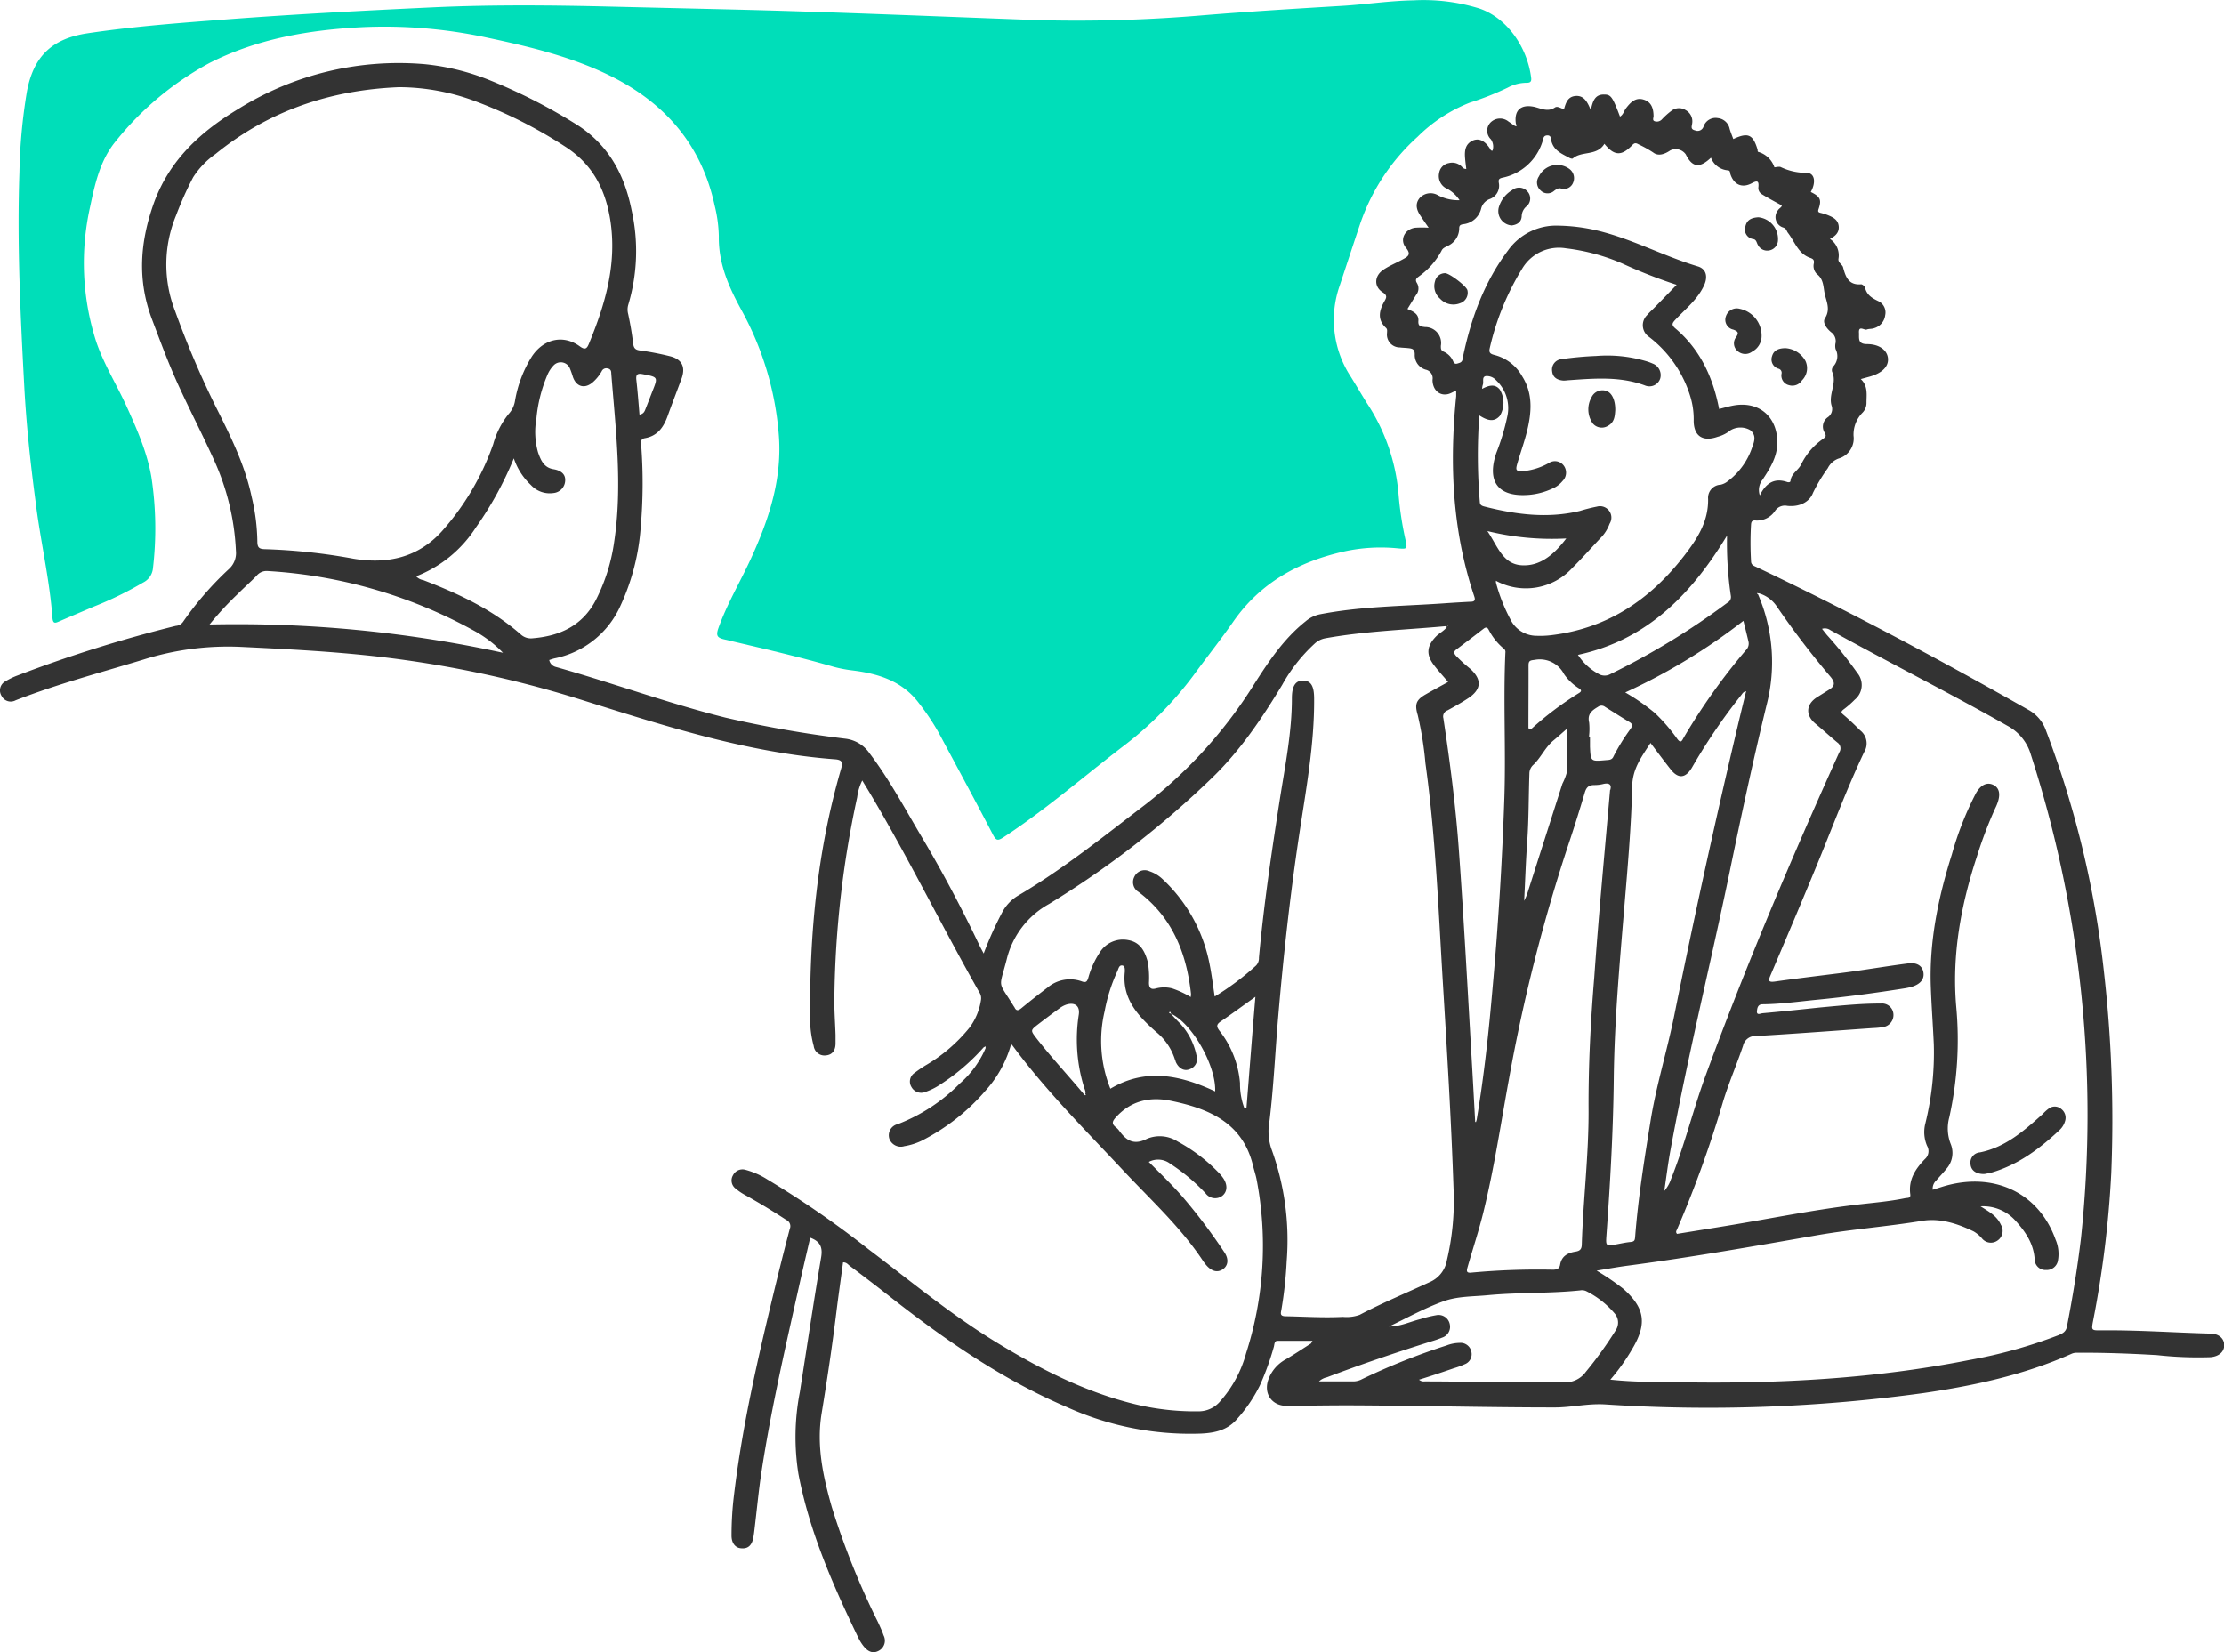 <svg xmlns="http://www.w3.org/2000/svg" viewBox="0 0 390.11 289.8"><defs><style>.cls-1{fill:#00deb9;}.cls-2{fill:#333;}</style></defs><g id="Layer_2" data-name="Layer 2"><g id="Layer_1-2" data-name="Layer 1"><path class="cls-1" d="M128.24,1.66c17.93.43,35.85,1.22,53.78,1.87a260,260,0,0,0,29-.85C219.3,2,227.6,1.5,235.89,1c4-.27,8-.87,12.08-.94a33.08,33.08,0,0,1,11.56,1.44c4.91,1.7,8.39,6.87,9.05,12.15.09.7-.19.87-.82.87a7,7,0,0,0-3.27.84A49.93,49.93,0,0,1,257.82,18a27.08,27.08,0,0,0-9.17,6,36.32,36.32,0,0,0-10.08,15.3c-1.21,3.61-2.39,7.23-3.59,10.84a18.15,18.15,0,0,0,2,16c.93,1.5,1.81,3,2.76,4.53a34.15,34.15,0,0,1,5.59,16.15,58.87,58.87,0,0,0,1.22,7.93c.32,1.51.3,1.59-1.31,1.44a30.12,30.12,0,0,0-9.47.54c-7.94,1.79-14.65,5.45-19.42,12.28-2.26,3.24-4.72,6.33-7.05,9.52a62.23,62.23,0,0,1-12.57,12.59c-6.88,5.28-13.45,11-20.7,15.74-.94.61-1.28.66-1.85-.44-3.12-6-6.33-11.94-9.53-17.9a41,41,0,0,0-3.48-5.2c-2.91-3.87-7.1-5.16-11.62-5.72a23.31,23.31,0,0,1-3.33-.64c-6.37-1.84-12.82-3.3-19.27-4.83-1.15-.28-1.33-.68-1-1.76,1.5-4.3,3.85-8.2,5.74-12.32,3.22-7,5.58-14.17,4.9-22a54,54,0,0,0-6.5-21.6c-2.22-4.05-4.08-8.18-4-13a24.11,24.11,0,0,0-.73-5.39c-2.33-10.78-8.86-18.17-18.6-22.9-6.75-3.28-14-5-21.28-6.55A85.31,85.31,0,0,0,63.73,4.76c-9.37.46-18.55,2-27,6.3A53.77,53.77,0,0,0,20.33,24.74c-2.75,3.31-3.67,7.48-4.53,11.56a45,45,0,0,0,1,23.4c1.3,4,3.63,7.69,5.4,11.57s3.62,8.09,4.36,12.43a59.8,59.8,0,0,1,.25,16.15,3.11,3.11,0,0,1-1.7,2.33,61.49,61.49,0,0,1-8.67,4.23c-2,.86-4.09,1.73-6.13,2.62-.65.29-1,.35-1.1-.58-.52-7-2.17-13.79-3-20.73C5.33,81.1,4.62,74.47,4.26,67.8c-.67-12.51-1.29-25-.85-37.58a96.62,96.62,0,0,1,1.3-14.09C5.86,9.9,9.09,6.78,15.36,5.84,23.59,4.61,31.87,4,40.16,3.37,52.07,2.47,64,1.85,75.92,1.29,86.46.8,97,.91,107.53,1.17Z"/><path class="cls-2" d="M172.55,183.7a36.58,36.58,0,0,1-7.62,6.53,11.08,11.08,0,0,1-2.55,1.28,1.94,1.94,0,0,1-2.49-.82,1.82,1.82,0,0,1,.58-2.53,20.52,20.52,0,0,1,2.14-1.44,28.13,28.13,0,0,0,7.47-6.49,10.71,10.71,0,0,0,2-4.87,1.87,1.87,0,0,0-.29-1.29c-6.6-11.64-12.48-23.67-19.33-35.17-.37-.62-.76-1.23-1.21-2a8.89,8.89,0,0,0-.89,2.94,174.38,174.38,0,0,0-4,35c-.05,2.22.13,4.45.2,6.67,0,.5,0,1,0,1.5,0,1.12-.47,2-1.68,2.11a1.9,1.9,0,0,1-2.15-1.66,18,18,0,0,1-.63-4.85c-.12-14.78,1.26-29.38,5.4-43.63.31-1.07.41-1.68-1-1.79-15.44-1.15-30-5.88-44.68-10.49a192,192,0,0,0-39.16-7.91c-6.83-.66-13.67-1-20.52-1.33a49.4,49.4,0,0,0-17,2.24C17.57,118,10,120,2.74,122.84a1.8,1.8,0,0,1-2.47-.78A1.81,1.81,0,0,1,1,119.48a12.38,12.38,0,0,1,2.08-1,236.94,236.94,0,0,1,27.77-8.7,1.67,1.67,0,0,0,1.25-.69,57,57,0,0,1,8-9.23,3.78,3.78,0,0,0,1.28-3.24,43,43,0,0,0-3.78-15.79c-1.94-4.29-4.1-8.49-6.08-12.77-1.82-3.91-3.31-7.95-4.84-12-2.64-6.94-2.13-13.66.36-20.58C29.83,27.92,35.33,23,41.88,19.06a53.18,53.18,0,0,1,32.55-7.81A41.36,41.36,0,0,1,85.9,14.07a96.71,96.71,0,0,1,14.78,7.49c5.86,3.52,8.8,8.8,10.1,15.27a32.87,32.87,0,0,1-.59,16.68,3,3,0,0,0,0,1.58c.36,1.69.66,3.39.86,5.1.1.81.32,1.17,1.19,1.28a48.87,48.87,0,0,1,5.22,1c2.17.52,2.85,1.9,2.07,4s-1.64,4.32-2.42,6.5c-.7,1.94-1.75,3.5-4,3.89-.78.14-.68.69-.64,1.24a88.54,88.54,0,0,1-.08,14.29,39.41,39.41,0,0,1-3.51,13.77,16.15,16.15,0,0,1-11.54,9.31c-.34.07-.68.2-1,.3A1.58,1.58,0,0,0,97.54,117c9.95,2.8,19.67,6.37,29.72,8.88a200.42,200.42,0,0,0,21,3.69,6,6,0,0,1,4.25,2.54c3.53,4.65,6.25,9.8,9.22,14.79,3.66,6.16,7,12.48,10.11,19,.18.39.4.77.71,1.35a61.87,61.87,0,0,1,3.24-7.21,7.51,7.51,0,0,1,2.75-2.92c7.89-4.63,15-10.37,22.25-15.91A80.75,80.75,0,0,0,220,120c2.55-4,5.22-8,9-11a5.62,5.62,0,0,1,2.5-1.24c7.22-1.41,14.55-1.42,21.84-1.93,1.54-.11,3.08-.2,4.62-.28.66,0,.88-.24.64-.93-3.84-11.46-4.38-23.21-3.17-35.13,0-.31,0-.62,0-1-.43.21-.78.41-1.15.55-1.58.58-3-.51-3-2.42a1.54,1.54,0,0,0-1.19-1.78,2.65,2.65,0,0,1-1.93-2.68c0-.79-.29-1-1-1.08s-1.09-.07-1.63-.14a2.25,2.25,0,0,1-2.23-2.56c0-.32.09-.61-.19-.87-1.54-1.42-1.2-3-.32-4.57.39-.69.65-1.1-.28-1.68-1.54-1-1.45-2.87.14-3.94,1.08-.73,2.32-1.22,3.47-1.86.84-.46,1.47-.82.5-2-1.17-1.39-.23-3.27,1.62-3.52a18.2,18.2,0,0,1,2.36,0c-.54-.78-1-1.43-1.43-2.09-.69-1-1-2.09-.14-3.12a2.58,2.58,0,0,1,3.25-.45,7.77,7.77,0,0,0,3.74.84,6,6,0,0,0-2.5-2.17,2.44,2.44,0,0,1-1.08-2.61,2.08,2.08,0,0,1,1.7-1.73,2.36,2.36,0,0,1,2.06.44c.29.2.43.61,1,.59-.08-.66-.17-1.31-.22-2-.09-1.24.05-2.41,1.39-3,1.1-.45,2.11.07,3,1.46.09.14.11.36.43.33a2.22,2.22,0,0,0-.29-2,2.07,2.07,0,0,1,0-3,2.35,2.35,0,0,1,3.12-.09c.35.22.67.47,1,.7.11,0,.28.16.33.12s.06-.3-.06-.44c-.35-2.34.83-3.45,3.12-3,1.23.25,2.41,1,3.72.14.45-.31,1,.13,1.6.3.32-1.12.65-2.24,2.08-2.33s2.05,1.07,2.62,2.49c.33-1.53.7-2.8,2.38-2.74,1.16,0,1.45.45,2.74,3.87.59-.34.7-1,1.06-1.47.77-1,1.65-1.94,3.06-1.52s1.75,1.57,1.77,2.9c0,.31-.27.79.24.92a1.2,1.2,0,0,0,1.24-.36,12.26,12.26,0,0,1,1.61-1.45,2.16,2.16,0,0,1,2.55-.15,2.24,2.24,0,0,1,1.14,2.29c-.05.51-.37,1.06.5,1.26a1.1,1.1,0,0,0,1.5-.7,2.22,2.22,0,0,1,2.5-1.45,2.36,2.36,0,0,1,2.07,1.89c.18.6.42,1.19.64,1.78,2.59-1.21,3.46-.82,4.26,1.87,0,.13,0,.35.1.38a4.21,4.21,0,0,1,2.84,2.68c0,.11.82-.18,1.14,0a10.28,10.28,0,0,0,4.5,1c1.44,0,1.71,1.64.75,3.36,1.63.8,1.92,1.33,1.39,2.92-.16.46-.15.63.34.74a8.72,8.72,0,0,1,1.42.46c.86.36,1.64.81,1.75,1.88s-.57,1.74-1.54,2.22a3.48,3.48,0,0,1,1.5,3.47c-.12.72.66,1,.8,1.5.44,1.67.95,3.19,3.18,3,.21,0,.63.34.68.59.31,1.32,1.28,1.87,2.4,2.4a2.2,2.2,0,0,1,1.13,2.43,2.7,2.7,0,0,1-1.91,2.27c-.41.17-.92.09-1.33.25s-1.44-.78-1.36.55c.06.9-.29,2,1.4,2,2.23,0,3.58,1.11,3.69,2.52s-1,2.55-3.2,3.18l-1.57.43c1.29,1.22,1,2.72,1,4.14a2.43,2.43,0,0,1-.68,1.74,5.48,5.48,0,0,0-1.59,4.07,3.66,3.66,0,0,1-2.64,4,3.41,3.41,0,0,0-1.88,1.69,29,29,0,0,0-2.59,4.31c-.59,1.57-2.29,2.52-4.51,2.29a2.07,2.07,0,0,0-2.15.88A3.79,3.79,0,0,1,308,91.3c-.64-.07-.81.17-.85.71a54.65,54.65,0,0,0,0,6.4c0,.72.52.85,1,1.08,16.23,7.72,32.07,16.19,47.7,25.05a6.64,6.64,0,0,1,3.05,3.66,171,171,0,0,1,10.12,42,229.23,229.23,0,0,1,1.31,35.63,182,182,0,0,1-3.17,25.79c-.33,1.75-.34,1.75,1.46,1.73,6.36-.06,12.71.4,19.07.57,1.5,0,2.44.85,2.46,2s-.88,2-2.38,2.14a65.29,65.29,0,0,1-9.38-.36c-4.72-.28-9.44-.45-14.17-.42a2.2,2.2,0,0,0-.91.21c-8.24,3.67-17,5.56-25.83,6.85a276.77,276.77,0,0,1-56,2c-3-.17-5.83.54-8.77.54-12.09,0-24.17-.33-36.25-.37-3.59,0-7.18.06-10.77.09-2.68,0-4.14-2.27-3.15-4.77a6.56,6.56,0,0,1,3-3.39c1.49-.87,2.92-1.83,4.38-2.76.06,0,.09-.14.31-.49-2.17,0-4.16,0-6.15,0-.57,0-.52.65-.64,1.07A48.46,48.46,0,0,1,221,243a26,26,0,0,1-3.95,5.84c-1.67,2-3.9,2.5-6.32,2.62a52.53,52.53,0,0,1-23.57-4.63c-11.12-4.75-21-11.53-30.45-18.91q-3.81-3-7.67-5.89c-.3-.23-.55-.62-1.16-.6-.39,2.9-.81,5.8-1.17,8.71-.74,6-1.62,11.87-2.59,17.78-.92,5.63.24,11,1.77,16.38a135.11,135.11,0,0,0,8.09,20.18c.36.78.73,1.56,1,2.36a2,2,0,0,1-.83,2.71c-1.13.61-2,.06-2.71-.85a8.17,8.17,0,0,1-.86-1.38c-4.46-9.25-8.59-18.61-10.53-28.79a41.17,41.17,0,0,1,.25-14.35c1.24-7.89,2.41-15.79,3.74-23.67.29-1.76-.19-2.76-1.92-3.41-.59,2.54-1.19,5.07-1.76,7.61-2.48,11.12-5.07,22.21-6.79,33.48-.51,3.36-.82,6.75-1.23,10.13-.05.45-.11.9-.19,1.35-.2,1.15-.75,2-2,1.92-1.1,0-1.85-.86-1.83-2.28a59.25,59.25,0,0,1,.32-6.11c1.4-12.34,4.17-24.41,7.08-36.46.9-3.74,1.84-7.49,2.82-11.21a1.19,1.19,0,0,0-.61-1.54c-2.35-1.54-4.75-3-7.22-4.37a10.13,10.13,0,0,1-1.68-1.14,1.78,1.78,0,0,1-.45-2.34,1.86,1.86,0,0,1,2.21-.94,13.9,13.9,0,0,1,3.84,1.7,169.14,169.14,0,0,1,17.7,12.22c7.24,5.47,14.24,11.28,22,16.06s15.8,8.93,24.72,11.12a44.92,44.92,0,0,0,11.2,1.26,4.93,4.93,0,0,0,3.79-1.77,20.92,20.92,0,0,0,4.54-8.43,61.52,61.52,0,0,0,1.83-30.53c-.16-.8-.43-1.57-.62-2.37-1.82-7.55-7.76-10-14.39-11.37-3.71-.78-7.11,0-9.76,3-.62.72-.57,1.1.07,1.63a2.9,2.9,0,0,1,.58.58c1.25,1.75,2.58,2.64,4.89,1.46a5.81,5.81,0,0,1,5.39.47,29.42,29.42,0,0,1,7.42,5.7,7.21,7.21,0,0,1,.59.75c.78,1.17.71,2.36-.17,3.07a2.08,2.08,0,0,1-2.93-.42,33.31,33.31,0,0,0-6.25-5.23,3.49,3.49,0,0,0-3.72-.29c2,2,4,3.94,5.82,6a99.27,99.27,0,0,1,7.45,9.87c.84,1.26.6,2.41-.34,3s-1.92.31-2.86-.77a8,8,0,0,1-.5-.65c-3.95-6-9.24-10.81-14.1-16-6.61-7.06-13.47-13.88-19.24-21.69-.08-.11-.17-.21-.37-.46a20.21,20.21,0,0,1-4.46,8.15,36.67,36.67,0,0,1-11.28,8.85,11.12,11.12,0,0,1-3,.94,2.13,2.13,0,0,1-2.64-1.33,2,2,0,0,1,1.5-2.54,31,31,0,0,0,10.85-7.11,17.13,17.13,0,0,0,4.54-6.21c0-.11,0-.22,0-.33Zm17.71,8.4s.09,0,.12,0,.18,0,.06-.09-.12.1-.19.15c.36-.55,0-1.05-.13-1.55a28.33,28.33,0,0,1-.89-12.64c.22-1.48-.63-2.19-2.12-1.77a4.15,4.15,0,0,0-1.2.62q-1.92,1.4-3.81,2.85c-1.38,1.07-1.36,1.07-.25,2.51C184.51,185.59,187.49,188.76,190.26,192.1Zm118.26-88c-.1,0-.28-.09-.3-.06s0,.18.15.2a29.93,29.93,0,0,1,1.51,19.41c-2.37,9.74-4.48,19.55-6.5,29.37C300,169.29,296,185.45,293,201.83c-.43,2.35-.72,4.72-1.07,7.07a6,6,0,0,0,1.17-2.05c2.39-5.94,3.88-12.19,6.08-18.19,7.05-19.21,15-38,23.44-56.68a1.25,1.25,0,0,0-.33-1.74c-1.29-1.07-2.53-2.21-3.82-3.28-1.81-1.48-1.71-3.42.27-4.67l2.08-1.3c1-.61,1.13-1.21.32-2.22a148.28,148.28,0,0,1-9.43-12.33A5.71,5.71,0,0,0,308.52,104.07ZM262.64,102l-.24-.14,0,.32a29.94,29.94,0,0,0,2.53,6.44,5.1,5.1,0,0,0,4.59,2.9,16.4,16.4,0,0,0,2.71-.12c9.77-1.21,17.22-6.22,23.16-13.88,2.32-3,4.29-6,4.23-10a2.3,2.3,0,0,1,2.2-2.5,3,3,0,0,0,1.21-.58,12.33,12.33,0,0,0,4.36-6.1c.38-1,.67-2-.35-2.87a3.41,3.41,0,0,0-3.49,0,6,6,0,0,1-2.27,1.15c-2.62.93-4.22-.15-4.19-2.92a13.58,13.58,0,0,0-.63-4.28,20.73,20.73,0,0,0-7.2-10.32,2.47,2.47,0,0,1-.34-3.83c.43-.52,1-1,1.43-1.46,1.22-1.24,2.43-2.49,3.75-3.85a88.68,88.68,0,0,1-9.49-3.72,35.36,35.36,0,0,0-9.95-2.69A7.49,7.49,0,0,0,267,47.13a46.2,46.2,0,0,0-5.68,13.92c-.17.72,0,1,.76,1.2A7.76,7.76,0,0,1,267,66c1.9,3,1.67,6.24.89,9.48-.46,1.93-1.15,3.81-1.71,5.73-.4,1.34-.27,1.49,1.13,1.42a11.29,11.29,0,0,0,4.37-1.41,1.93,1.93,0,0,1,2.59.42,2.06,2.06,0,0,1-.19,2.74,4.53,4.53,0,0,1-1.73,1.3,12.18,12.18,0,0,1-4.18,1.12c-5.36.42-7.43-2.27-5.7-7.36a39.57,39.57,0,0,0,1.92-6.37,6.69,6.69,0,0,0-1.94-6.35,2.18,2.18,0,0,0-1.84-.75c-.73.16-.3,1-.52,1.54a3.17,3.17,0,0,0-.12.7c1.49-.8,2.4-.75,3.11.12a4.48,4.48,0,0,1,0,4.62c-.89,1-1.94,1-3.6-.09a98.34,98.34,0,0,0,.1,15.26c.05.53.46.64.85.74,5.51,1.4,11.05,2.12,16.69.76a29.18,29.18,0,0,1,3-.76,2,2,0,0,1,2.22,3,7,7,0,0,1-1.31,2.22c-1.75,1.84-3.43,3.75-5.23,5.54A11.05,11.05,0,0,1,262.64,102Zm-8.75,8c-.11,0-.24-.17-.35-.16-7,.64-14.15.86-21.13,2.13a3.78,3.78,0,0,0-1.79.91,28.81,28.81,0,0,0-5.71,7.25c-3.51,5.81-7.29,11.43-12.17,16.18A164,164,0,0,1,184,158.57a15.17,15.17,0,0,0-7.4,9.65c-1.39,5.45-1.65,3.6,1.26,8.35a.44.44,0,0,1,.08.11c.33.72.7.59,1.23.16,1.51-1.24,3.05-2.45,4.6-3.63a6.09,6.09,0,0,1,6-1.06c.75.27.92,0,1.12-.61a15.41,15.41,0,0,1,2-4.44,4.78,4.78,0,0,1,5.05-2.19c2.12.39,2.89,2,3.39,3.81a16.08,16.08,0,0,1,.21,3.66c0,.86.3,1.27,1.25,1a5.65,5.65,0,0,1,2.83,0,16.59,16.59,0,0,1,3.24,1.51,2.78,2.78,0,0,0,.05-.59c-.79-7.12-3.26-13.37-9.19-17.84a2,2,0,0,1-.76-2.63,2,2,0,0,1,2.68-1,6.16,6.16,0,0,1,2.31,1.4A27.48,27.48,0,0,1,212.15,169c.39,1.88.61,3.79.92,5.8a46.91,46.91,0,0,0,7.27-5.45,1.86,1.86,0,0,0,.49-1.36c.86-9.36,2.24-18.66,3.69-27.94.92-5.82,2.09-11.62,2.09-17.56,0-2.16.63-3.14,2-3.11s1.88,1,1.9,3.06c.07,8.17-1.45,16.17-2.65,24.2-1.59,10.59-2.76,21.24-3.67,31.91-.51,6-.78,12-1.5,18a9.88,9.88,0,0,0,.28,4.85,46.65,46.65,0,0,1,2.73,19.8,71.59,71.59,0,0,1-.93,8.52c-.1.57-.32,1.14.7,1.16,3.36.06,6.72.29,10.08.11a6.84,6.84,0,0,0,2.95-.36c4-2.11,8.13-3.81,12.2-5.7a5.09,5.09,0,0,0,3.1-3.88,45.2,45.2,0,0,0,1.17-12.4c-.41-12.4-1.18-24.77-1.93-37.15-.75-12.55-1.26-25.12-3-37.59a60.1,60.1,0,0,0-1.35-8.46c-.54-1.84-.36-2.63,1.32-3.61,1.32-.76,2.67-1.48,4-2.22-.9-1.08-1.77-2-2.52-3-1.38-1.85-1.21-3.33.42-5,.63-.63,1.49-1,2-1.79l.16-.14-.11,0ZM282.47,242c4.33.47,8.32.39,12.31.46,17,.29,34-.6,50.69-3.91a85.16,85.16,0,0,0,15.58-4.34c.72-.3,1.34-.59,1.51-1.53,1-5.13,1.84-10.28,2.46-15.46a205.51,205.51,0,0,0-8.78-84.82,8.39,8.39,0,0,0-4.16-5.11c-10.22-5.8-20.73-11.07-31-16.75a1.65,1.65,0,0,0-1.48-.24l.84,1.06a70.09,70.09,0,0,1,5.36,6.69,3.3,3.3,0,0,1-.45,4.67,16.51,16.51,0,0,1-1.94,1.7c-.5.38-.52.59,0,1,1,.85,1.95,1.76,2.88,2.69a2.89,2.89,0,0,1,.7,3.82c-3,6.31-5.44,12.86-8.09,19.32-2.72,6.62-5.53,13.22-8.33,19.81-.39.92-.44,1.28.78,1.11,3.82-.54,7.66-1,11.48-1.48s7.9-1.19,11.86-1.7c1.61-.21,2.53.46,2.7,1.62s-.54,2-2,2.47a11.64,11.64,0,0,1-1.33.29c-5.11.81-10.23,1.5-15.39,2-3.16.31-6.31.76-9.49.79-.88,0-.94.72-1,1.22-.05.78.64.38,1,.35,3.35-.3,6.69-.65,10-1,3.57-.33,7.14-.71,10.73-.7a2,2,0,0,1,2.21,1.79,2.13,2.13,0,0,1-1.83,2.34,12.79,12.79,0,0,1-1.76.17c-6.84.48-13.68,1-20.53,1.4a2.17,2.17,0,0,0-2.24,1.67c-1.08,3.23-2.44,6.36-3.45,9.6a195.71,195.71,0,0,1-8.14,22.64c-.1.22-.3.46,0,.79l7.6-1.23c7.84-1.26,15.62-2.88,23.51-3.84,3-.37,6-.59,8.9-1.19.41-.09,1,.06.9-.68-.35-2.57.91-4.47,2.57-6.18a1.84,1.84,0,0,0,.38-2.31,6.12,6.12,0,0,1-.29-4,51.87,51.87,0,0,0,1.47-13.77c-.15-3.4-.41-6.79-.53-10.2-.28-7.95,1.31-15.61,3.69-23.14a56,56,0,0,1,4.22-10.74c.88-1.55,2-2,3.07-1.47s1.28,1.67.69,3.25a8.47,8.47,0,0,1-.38.87,74.19,74.19,0,0,0-3.23,8.52c-2.8,8.53-4.38,17.23-3.6,26.25A63,63,0,0,1,341.92,196a7.44,7.44,0,0,0,.25,4.66,4.18,4.18,0,0,1-.74,4.35c-.57.71-1.21,1.36-1.79,2.05a1.93,1.93,0,0,0-.62,1.63l1.62-.51c8.92-2.79,16.95.94,19.92,9.24A6.37,6.37,0,0,1,361,221a2,2,0,0,1-2.1,1.77,1.88,1.88,0,0,1-2-1.87c-.19-2.86-1.71-5-3.57-7a7.63,7.63,0,0,0-5.92-2.3c1.38.89,2.85,1.64,3.56,3.22a2.05,2.05,0,0,1-.6,2.79,2,2,0,0,1-2.71-.38A5.63,5.63,0,0,0,346.2,216c-2.87-1.39-5.91-2.37-9.07-1.85-6.1,1-12.26,1.46-18.35,2.51-11,1.92-22.08,3.88-33.19,5.34-1.76.23-3.51.55-5.53.88a44.09,44.09,0,0,1,4.65,3.16c3.79,3.34,4.23,6.09,1.68,10.44A35.93,35.93,0,0,1,282.47,242ZM70,15.29C58,15.78,47.19,19.39,37.82,27a14.64,14.64,0,0,0-3.94,4.1,59.83,59.83,0,0,0-3,6.7,22.48,22.48,0,0,0-.18,16.72,160.93,160.93,0,0,0,7,16.52c2.6,5.19,5.23,10.36,6.44,16.11a35.53,35.53,0,0,1,1,7.81c0,1.07.29,1.35,1.36,1.37A102.13,102.13,0,0,1,62,98c6,1,11.35-.21,15.51-4.81a45.65,45.65,0,0,0,9-15.26,14.65,14.65,0,0,1,2.69-5.29,4.44,4.44,0,0,0,1.14-2.35,21.25,21.25,0,0,1,3-7.83c2.09-3.07,5.53-3.8,8.39-1.69.92.67,1.23.35,1.56-.44,2.9-7,5-14.13,3.73-21.94-.91-5.43-3.22-9.69-7.92-12.7a80.59,80.59,0,0,0-15.5-7.85A38.43,38.43,0,0,0,70,15.29Zm211.45,9.9c-1.32,2.24-4,1.23-5.57,2.61-.09.08-.37,0-.52-.07-1.3-.71-2.74-1.25-3.21-2.9-.11-.41,0-1.1-.74-1.08s-.68.62-.84,1.07a9.31,9.31,0,0,1-7.06,6.36c-.61.15-.69.36-.6.91a2.49,2.49,0,0,1-1.63,2.84,2.4,2.4,0,0,0-1.47,1.65,3.62,3.62,0,0,1-3.18,2.75c-.49.09-.68.23-.67.77a3.39,3.39,0,0,1-2.11,3.07c-.39.22-.79.35-1,.83a13.1,13.1,0,0,1-3.9,4.44c-.5.37-.79.6-.38,1.25a1.82,1.82,0,0,1-.17,2.05c-.51.8-1,1.62-1.52,2.46,1,.44,2,.85,1.92,2.07-.08,1,.41,1,1.17,1.1a2.79,2.79,0,0,1,2.77,3.3c0,.49,0,.77.46,1a3.21,3.21,0,0,1,1.7,1.7c.27.63.63.43,1.08.29.64-.2.57-.75.67-1.21,1.41-6.69,3.72-13,7.86-18.51a10.37,10.37,0,0,1,8.91-4.36,31.64,31.64,0,0,1,6.07.7c6.38,1.39,12.12,4.59,18.33,6.45,1.49.45,1.76,1.8,1.13,3.24-1.13,2.54-3.29,4.2-5.1,6.14-.56.6-.67.9,0,1.48,4.39,3.71,6.63,8.61,7.7,14.15.95-.23,1.9-.53,2.87-.67,4.24-.6,7.24,2.07,7.34,6.34.06,2.65-1.24,4.68-2.59,6.73a2.88,2.88,0,0,0-.48,2.75c1.05-2.13,2.53-3.12,4.81-2.34.21.08.55.06.57-.19.12-1.3,1.37-1.85,1.88-2.91A11.6,11.6,0,0,1,319.76,77c.56-.4.59-.56.3-1.11a2,2,0,0,1,.55-2.7,1.75,1.75,0,0,0,.71-1.91c-.71-2.06,1-4.05.05-6.08a1,1,0,0,1,.19-.91,2.64,2.64,0,0,0,.42-3.06,2.3,2.3,0,0,1,0-1.08,1.93,1.93,0,0,0-.79-1.88c-.76-.63-1.58-1.69-1.06-2.46,1-1.58.22-2.92-.07-4.34-.24-1.19-.18-2.51-1.36-3.4a2,2,0,0,1-.53-1.9c.08-.56-.12-.76-.65-.94-2.1-.72-2.7-2.84-3.9-4.39-.25-.33-.25-.72-.78-.92a1.91,1.91,0,0,1-.95-3.07c.2-.33.65-.48.65-.81-1.23-.68-2.41-1.29-3.54-2a1.24,1.24,0,0,1-.56-1.19c.11-1.13-.18-1.23-1.17-.7-1.71.9-3.12.25-3.73-1.57-.1-.29,0-.68-.48-.7a3.45,3.45,0,0,1-2.94-2.22c-2,1.9-3.29,1.71-4.42-.58a2.16,2.16,0,0,0-2.73-.69c-.94.64-2.09,1.08-3,.35a20.76,20.76,0,0,0-2.55-1.42c-.58-.34-.79-.2-1.19.22C284.4,27.42,283.11,27.34,281.4,25.19Zm1,113.39c.28-.92-.12-1.3-1.17-1.08a6.47,6.47,0,0,1-1.62.2c-1,0-1.41.42-1.68,1.34-.85,2.87-1.74,5.73-2.69,8.57a299.82,299.82,0,0,0-10.6,41.63c-1.43,7.81-2.59,15.66-4.49,23.38-.8,3.26-1.86,6.44-2.78,9.66-.17.62-.25,1.05.66.95a126.23,126.23,0,0,1,14.29-.51c.69,0,1.18-.17,1.29-.88.26-1.53,1.36-2.08,2.68-2.29.77-.12,1.09-.4,1.12-1.2.24-7.9,1.23-15.75,1.19-23.67s.36-15.53,1-23.27C280.42,160.5,281.46,149.61,282.42,138.58Zm7.08-8.28c-1.56,2.43-3.16,4.48-3.23,7.62-.16,7.07-.79,14.13-1.38,21.19-.83,10-1.74,20.08-1.85,30.16-.1,9.13-.62,18.23-1.28,27.33-.14,2-.15,2,1.89,1.64.76-.14,1.52-.31,2.28-.38s.81-.31.86-.93c.53-6.79,1.6-13.51,2.69-20.23,1-6.28,2.91-12.36,4.17-18.58q4.46-22.08,9.54-44c1-4.28,2-8.55,3.07-12.88-.55.11-.68.48-.91.75a103.29,103.29,0,0,0-8.63,12.71c-1.13,1.84-2.39,1.93-3.72.23C291.84,133.42,290.71,131.9,289.5,130.3ZM73,101.09a2.18,2.18,0,0,0,1.26.67c6.17,2.38,12.11,5.14,17.14,9.57a2.62,2.62,0,0,0,2,.63c4.81-.39,8.76-2.2,11.11-6.69a32.19,32.19,0,0,0,3.2-10.07c1.52-9.93.29-19.83-.49-29.73,0-.45-.14-.77-.67-.85a.87.87,0,0,0-1,.49,7.29,7.29,0,0,1-1.64,2c-1.39,1.14-2.82.72-3.42-1a15.37,15.37,0,0,0-.54-1.53,1.73,1.73,0,0,0-2.84-.49A5.48,5.48,0,0,0,96,65.81a25.4,25.4,0,0,0-1.91,7.62,13.19,13.19,0,0,0,.29,5.93c.46,1.31,1,2.66,2.68,2.94,1.4.23,2.15.92,2.08,2a2.27,2.27,0,0,1-2.07,2.18,4.48,4.48,0,0,1-3.94-1.4,11.34,11.34,0,0,1-3-4.68,61.15,61.15,0,0,1-6.67,12.14A21.86,21.86,0,0,1,73,101.09ZM258.76,196.8l.16,0c0-.13.07-.25.1-.38,1.3-7.7,2.13-15.46,2.8-23.23,1-11.08,1.68-22.17,2.06-33.29.28-8.48-.21-17,.18-25.44a.71.71,0,0,0-.29-.69,10.51,10.51,0,0,1-2.62-3.27c-.25-.48-.5-.54-.93-.21q-2.36,1.83-4.76,3.63c-.48.36-.47.64-.09,1.09a27.14,27.14,0,0,0,2.51,2.29c2.1,1.89,2,3.63-.35,5.18-1.17.77-2.4,1.46-3.63,2.13a1.13,1.13,0,0,0-.72,1.37c1.15,7.62,2.15,15.26,2.71,23,.84,11.54,1.46,23.09,2.13,34.64Q258.41,190.22,258.76,196.8Zm-15.11,35.88c2,0,3.68-.85,5.5-1.3a21,21,0,0,1,2.76-.68,2,2,0,0,1,2.39,1.55,2,2,0,0,1-1.35,2.38,18.33,18.33,0,0,1-1.93.67c-6.14,1.94-12.24,4-18.25,6.28a3,3,0,0,0-1.41.73h6.07a3.37,3.37,0,0,0,1.55-.43A116.24,116.24,0,0,1,253.74,236a6.63,6.63,0,0,1,2.25-.45,1.94,1.94,0,0,1,2.1,1.56,1.88,1.88,0,0,1-1.2,2.2,14.06,14.06,0,0,1-1.91.7c-2,.69-4,1.36-6.07,2a1.29,1.29,0,0,0,1,.3c8.08,0,16.16.28,24.25.15a4.43,4.43,0,0,0,4-1.82,68.13,68.13,0,0,0,5.24-7.28,2.44,2.44,0,0,0-.2-3,15.86,15.86,0,0,0-5-3.9,1.84,1.84,0,0,0-1.05-.11c-5.38.56-10.8.33-16.18.84-2.62.25-5.35.17-7.8,1.08C249.84,229.47,246.79,231.18,243.65,232.68ZM88.23,114.5a21.13,21.13,0,0,0-5.32-4,85.44,85.44,0,0,0-36-10.34A2.26,2.26,0,0,0,45,101c-1.07,1.1-2.24,2.11-3.32,3.21a55.53,55.53,0,0,0-4.92,5.33A219.77,219.77,0,0,1,88.23,114.5Zm124.92,76.94c.19-4.47-4.05-12-7.85-13.69.68.71,1.14,1.23,1.64,1.71a11.74,11.74,0,0,1,2.92,5.6,1.91,1.91,0,0,1-1.14,2.47c-1,.43-1.95-.1-2.49-1.29,0-.12-.09-.25-.13-.38a10.16,10.16,0,0,0-3.31-4.86c-3.16-2.78-6-5.81-5.49-10.52,0-.38.08-1.07-.47-1.13s-.63.57-.83,1a29.59,29.59,0,0,0-2.23,7,22.54,22.54,0,0,0,1,13.62C201,187.25,207.12,188.62,213.15,191.44Zm92.66-82.54a105.14,105.14,0,0,1-20.73,12.56,37.4,37.4,0,0,1,5.17,3.58,31.36,31.36,0,0,1,4,4.63c.48.62.71.45,1-.13a108.45,108.45,0,0,1,11-15.5,1.6,1.6,0,0,0,.46-1.47C306.44,111.43,306.16,110.3,305.81,108.9Zm-29,6a9.82,9.82,0,0,0,3.53,3.27,2.08,2.08,0,0,0,2.14.07A129.37,129.37,0,0,0,303,105.73a1.13,1.13,0,0,0,.61-1.21,62.92,62.92,0,0,1-.67-10.58C296.89,103.92,289.14,112.21,276.77,114.87Zm-1.88,12.87c-1.05.91-1.75,1.55-2.48,2.15-1.41,1.19-2.14,2.93-3.44,4.19a2.08,2.08,0,0,0-.74,1.61c-.14,3.95-.1,7.9-.38,11.84-.25,3.48-.36,7-.54,10.45a9.49,9.49,0,0,0,.71-1.77q3-9.39,6-18.77a10.61,10.61,0,0,0,.85-2.26C275,132.84,274.89,130.49,274.89,127.74Zm-6.79,0,.42.14a56.47,56.47,0,0,1,8.42-6.35c.64-.4.25-.63-.09-.87a8.84,8.84,0,0,1-2.54-2.44,4.78,4.78,0,0,0-5.13-2.51c-.77.1-1.11.1-1.1,1C268.13,120.38,268.1,124.05,268.1,127.73Zm-49.83,66.64.33-.07c.52-6.41,1-12.81,1.57-19.49-2.22,1.58-4.14,3-6.11,4.34-.72.5-.75.87-.22,1.58a17.12,17.12,0,0,1,3.63,9.22A12,12,0,0,0,218.27,194.37Zm60.46-65.21h.13c0,.59,0,1.18,0,1.77.12,2.61.12,2.6,2.75,2.37.54-.05,1.1,0,1.37-.65a35.5,35.5,0,0,1,3-4.85c.34-.52.37-.85-.21-1.19-1.44-.87-2.85-1.77-4.27-2.66a1,1,0,0,0-1.24,0c-1.06.63-1.9,1.26-1.55,2.74A11,11,0,0,1,278.73,129.16Zm-17.84-36c1.77,2.62,2.66,5.73,5.95,5.95s5.74-1.92,7.86-4.7A47.38,47.38,0,0,1,260.89,93.15ZM112.17,72.73c.79-.13.92-.65,1.1-1.1.4-1,.78-2,1.17-3,1-2.51,1-2.48-1.69-3-.89-.17-1.24,0-1.13,1C111.84,68.59,112,70.62,112.17,72.73ZM303.06,92h0v.76h0Zm-97.9,85.48c0,.07-.1.17-.08.2a.66.66,0,0,0,.22.12c0-.08.09-.17.07-.22S205.23,177.52,205.16,177.49Zm141.87,34-.08,0v0Z"/><path class="cls-2" d="M348,205.93c-1.39,0-2.24-.62-2.35-1.69a1.8,1.8,0,0,1,1.66-2.1c4.49-.91,7.74-3.81,11-6.73a7.35,7.35,0,0,1,1.11-1,1.75,1.75,0,0,1,2.16.13,1.92,1.92,0,0,1,.66,2.08,3.43,3.43,0,0,1-1,1.62c-3.47,3.26-7.23,6.07-11.89,7.43a7,7,0,0,1-.93.19C348.28,205.91,348.09,205.92,348,205.93Z"/><path class="cls-2" d="M280,62.44a24.07,24.07,0,0,1,8.61.87,9.76,9.76,0,0,1,1.28.46,2.17,2.17,0,0,1,1.32,2.65,2,2,0,0,1-2.69,1.18c-4.45-1.64-9-1.21-13.58-.89a5.31,5.31,0,0,1-.68.05c-1.05-.08-1.89-.51-2-1.65A1.83,1.83,0,0,1,273.89,63,59,59,0,0,1,280,62.44Z"/><path class="cls-2" d="M283.33,71.94c-.07.93-.09,2.11-1.27,2.75a2.05,2.05,0,0,1-2.7-.45,4.31,4.31,0,0,1-.16-4.61,2.11,2.11,0,0,1,2.53-1.07C282.73,68.86,283.35,70.16,283.33,71.94Z"/><path class="cls-2" d="M309,58.87a3.08,3.08,0,0,1-1.66,2.81,2,2,0,0,1-2.52-.08,1.75,1.75,0,0,1-.29-2.46c.53-.79.33-1-.49-1.32a1.76,1.76,0,0,1-1.3-2.33,2,2,0,0,1,2.4-1.33A4.8,4.8,0,0,1,309,58.87Z"/><path class="cls-2" d="M313.19,61.07a4.31,4.31,0,0,1,3.51,2.25,3,3,0,0,1-.62,3.4,2,2,0,0,1-2.27.84,1.72,1.72,0,0,1-1.31-2,.74.74,0,0,0-.57-.9,1.69,1.69,0,0,1-1.09-2.2C311.14,61.42,312,61.08,313.19,61.07Z"/><path class="cls-2" d="M265.17,39.54a2.52,2.52,0,0,1-2.2-3.38,5.14,5.14,0,0,1,2.26-2.8,1.94,1.94,0,0,1,2.71.24,1.81,1.81,0,0,1-.26,2.67,2.31,2.31,0,0,0-.76,1.63C266.87,39,266.08,39.42,265.17,39.54Z"/><path class="cls-2" d="M308.43,38.11a3.83,3.83,0,0,1,3.43,4.22,1.87,1.87,0,0,1-1.62,1.61,1.83,1.83,0,0,1-1.9-1c-.22-.37-.24-.9-.78-1a1.69,1.69,0,0,1-1.4-2.22C306.42,38.46,307.38,38.18,308.43,38.11Z"/><path class="cls-2" d="M273.9,33.1c-.48-.19-.86.06-1.29.38a1.72,1.72,0,0,1-2.36-.06,1.86,1.86,0,0,1-.31-2.47,3.57,3.57,0,0,1,5.31-1.34,2,2,0,0,1,.69,2.43A1.73,1.73,0,0,1,273.9,33.1Z"/><path class="cls-2" d="M253.49,47.92c.76,0,3.76,2.28,3.91,3a1.92,1.92,0,0,1-1.29,2.27,3.16,3.16,0,0,1-3.5-.79,2.91,2.91,0,0,1-.89-3.08A1.8,1.8,0,0,1,253.49,47.92Z"/></g></g></svg>